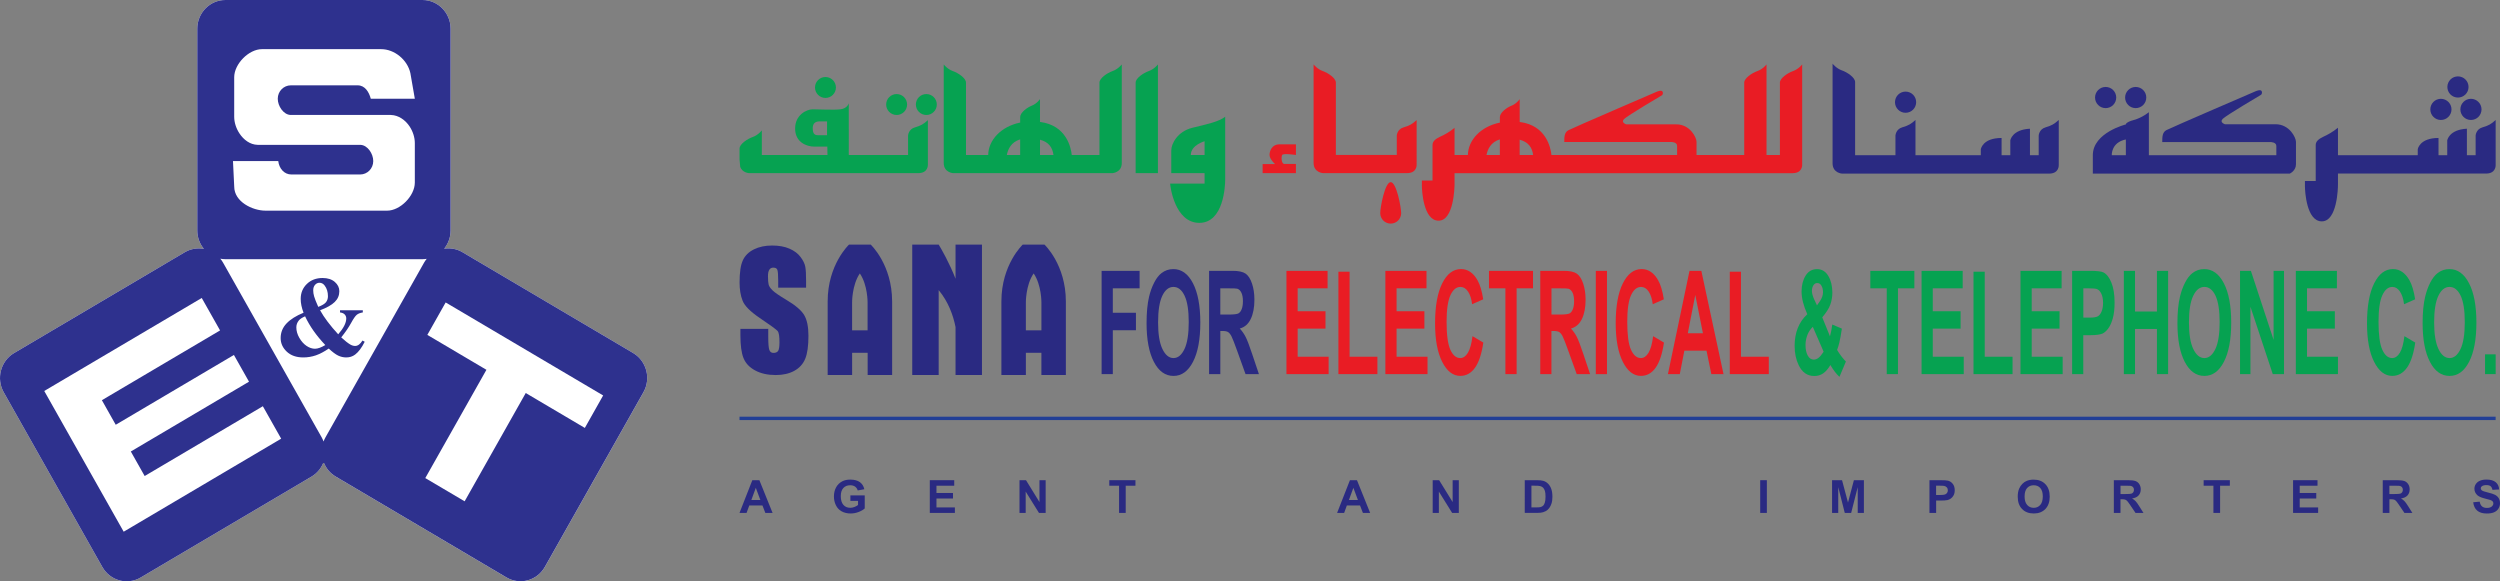 <svg xmlns="http://www.w3.org/2000/svg" xmlns:xlink="http://www.w3.org/1999/xlink" version="1.1" id="Layer_1" x="0px" y="0px" style="enable-background:new 0 0 1080 1080;" xml:space="preserve" viewBox="131.04 445.25 805.1 187.21">
<rect x="131.04" y="445.25" width="805.1" height="187.21" fill="#808080" stroke="none"/>
<style type="text/css">
	.st0{fill:#2A2A85;}
	.st1{fill:#EC1C24;}
	.st2{fill:#00A551;}
	.st3{fill:#223F99;}
	.st4{fill:#FFFFFF;}
	.st5{fill:#2E3191;}
	.st6{fill:url(#SVGID_1_);}
	.st7{fill:url(#SVGID_00000124131270984370368860000015780049118375107968_);}
	.st8{fill:url(#SVGID_00000059281951199644715720000016494502203300919196_);}
	.st9{fill:url(#SVGID_00000181804685528863757570000017266999373081430155_);}
	.st10{fill:url(#SVGID_00000090258772316292014490000016311051741035696294_);}
	.st11{fill:#2E3191;stroke:#FFFFFF;stroke-width:1.109;stroke-miterlimit:10;}
	.st12{fill:none;stroke:#2E3191;stroke-width:2.049;stroke-miterlimit:10;}
	.st13{fill:url(#SVGID_00000135670422921334479710000010872850897726155681_);}
	.st14{fill:none;stroke:#2E3191;stroke-miterlimit:10;}
	.st15{fill:#FCE819;}
	.st16{fill:#4A4A4A;}
	.st17{fill:#FF9900;}
	.st18{fill:#2A2A82;}
	.st19{fill:#E91C24;}
	.st20{fill:#06A251;}
	.st21{fill:#223F96;}
	.st22{fill:#2E318E;}
	.st23{opacity:0.72;clip-path:url(#SVGID_00000152260654734149011400000016298329774835937186_);}
	
		.st24{fill:none;stroke:url(#SVGID_00000040556217452243436580000015386830714374022322_);stroke-width:5.884;stroke-miterlimit:10;}
	
		.st25{fill:none;stroke:url(#SVGID_00000034792127281377500270000005331904380557105030_);stroke-width:5.884;stroke-miterlimit:10;}
	
		.st26{fill:none;stroke:url(#SVGID_00000053514335536760571590000001277787263005529246_);stroke-width:5.884;stroke-miterlimit:10;}
	
		.st27{fill:none;stroke:url(#SVGID_00000142168383356577624320000018229630662766621371_);stroke-width:5.884;stroke-miterlimit:10;}
	
		.st28{fill:none;stroke:url(#SVGID_00000018945916166979225500000007227823790201170821_);stroke-width:5.884;stroke-miterlimit:10;}
	
		.st29{fill:none;stroke:url(#SVGID_00000122679846660911932440000005740467882365150882_);stroke-width:5.884;stroke-miterlimit:10;}
	
		.st30{fill:none;stroke:url(#SVGID_00000137817913525840971500000014351846408052231826_);stroke-width:5.884;stroke-miterlimit:10;}
	
		.st31{fill:none;stroke:url(#SVGID_00000084509056090041913960000001048907573373272736_);stroke-width:5.884;stroke-miterlimit:10;}
	
		.st32{fill:none;stroke:url(#SVGID_00000021081952179339194310000003018414402125475225_);stroke-width:5.884;stroke-miterlimit:10;}
	
		.st33{fill:none;stroke:url(#SVGID_00000183214604316073992830000005654381267546546858_);stroke-width:5.884;stroke-miterlimit:10;}
	
		.st34{fill:none;stroke:url(#SVGID_00000003069434453208936980000014274182296336021682_);stroke-width:5.884;stroke-miterlimit:10;}
	
		.st35{fill:none;stroke:url(#SVGID_00000134964944605134205220000005550377666346854322_);stroke-width:5.884;stroke-miterlimit:10;}
	
		.st36{fill:none;stroke:url(#SVGID_00000091014702124648299130000008567909058329380228_);stroke-width:5.884;stroke-miterlimit:10;}
	
		.st37{fill:none;stroke:url(#SVGID_00000158710008256901428520000011699773112302781332_);stroke-width:5.884;stroke-miterlimit:10;}
	
		.st38{fill:none;stroke:url(#SVGID_00000072972094114458736000000004588926500415290044_);stroke-width:5.884;stroke-miterlimit:10;}
	
		.st39{fill:none;stroke:url(#SVGID_00000070831811404606888720000005617589058780890558_);stroke-width:5.884;stroke-miterlimit:10;}
	
		.st40{fill:none;stroke:url(#SVGID_00000031206579360460925700000008336626210909314983_);stroke-width:5.884;stroke-miterlimit:10;}
	
		.st41{fill:none;stroke:url(#SVGID_00000067223355735327679620000014285084155715747768_);stroke-width:5.884;stroke-miterlimit:10;}
	
		.st42{fill:none;stroke:url(#SVGID_00000003789498093173776410000009008593531050428334_);stroke-width:5.884;stroke-miterlimit:10;}
	
		.st43{fill:none;stroke:url(#SVGID_00000041258520359854827270000010261672669346043018_);stroke-width:5.884;stroke-miterlimit:10;}
	
		.st44{fill:none;stroke:url(#SVGID_00000002385066697463318000000013627168503025543096_);stroke-width:5.884;stroke-miterlimit:10;}
	
		.st45{fill:none;stroke:url(#SVGID_00000076593431473734171950000009560721102183904696_);stroke-width:5.884;stroke-miterlimit:10;}
	
		.st46{fill:none;stroke:url(#SVGID_00000054946017391768492560000016320464824162111114_);stroke-width:5.884;stroke-miterlimit:10;}
	
		.st47{fill:none;stroke:url(#SVGID_00000181074107057455752760000005455714777162742941_);stroke-width:5.884;stroke-miterlimit:10;}
	
		.st48{fill:none;stroke:url(#SVGID_00000129917430687770492610000015990916215366569914_);stroke-width:5.884;stroke-miterlimit:10;}
	
		.st49{fill:none;stroke:url(#SVGID_00000062151257962061514600000002633905153337531575_);stroke-width:5.884;stroke-miterlimit:10;}
	
		.st50{fill:none;stroke:url(#SVGID_00000159450691881504538280000016025778810561143469_);stroke-width:5.884;stroke-miterlimit:10;}
	.st51{clip-path:url(#SVGID_00000152260654734149011400000016298329774835937186_);fill:#2A2A82;}
	.st52{clip-path:url(#SVGID_00000152260654734149011400000016298329774835937186_);fill:#B3B3B3;}
	
		.st53{clip-path:url(#SVGID_00000152260654734149011400000016298329774835937186_);fill:url(#SVGID_00000029022504898283600260000008463793503972092605_);}
	
		.st54{clip-path:url(#SVGID_00000152260654734149011400000016298329774835937186_);fill:url(#SVGID_00000108273972942514005170000011503556858541085858_);}
	.st55{clip-path:url(#SVGID_00000152260654734149011400000016298329774835937186_);fill:none;}
	
		.st56{clip-path:url(#SVGID_00000152260654734149011400000016298329774835937186_);fill:url(#SVGID_00000032622675113224440310000008016043875958737595_);}
	.st57{clip-path:url(#SVGID_00000152260654734149011400000016298329774835937186_);}
</style>
<g>
	<g>
		<polygon class="st18" points="485.8,565.73 485.8,532.48 498.04,532.48 498.04,538.1 489.41,538.1 489.41,545.97 496.86,545.97     496.86,551.6 489.41,551.6 489.41,565.73   "/>
		<path class="st18" d="M500.28,549.31c0-3.39,0.27-6.23,0.81-8.53c0.41-1.69,0.96-3.21,1.66-4.56c0.7-1.35,1.47-2.35,2.31-2.99    c1.11-0.88,2.39-1.32,3.85-1.32c2.63,0,4.73,1.52,6.31,4.56c1.58,3.04,2.37,7.27,2.37,12.68c0,5.37-0.78,9.57-2.35,12.61    c-1.56,3.03-3.66,4.55-6.28,4.55c-2.65,0-4.76-1.51-6.33-4.53C501.06,558.76,500.28,554.6,500.28,549.31 M503.99,549.09    c0,3.76,0.46,6.62,1.4,8.56c0.94,1.94,2.12,2.91,3.56,2.91c1.44,0,2.61-0.97,3.53-2.89c0.92-1.93,1.38-4.83,1.38-8.68    c0-3.81-0.45-6.66-1.35-8.53c-0.9-1.88-2.09-2.81-3.57-2.81c-1.49,0-2.68,0.95-3.59,2.85    C504.45,542.39,503.99,545.26,503.99,549.09"/>
		<path class="st18" d="M520.41,565.73v-33.26H528c1.91,0,3.29,0.3,4.16,0.89c0.86,0.6,1.56,1.66,2.07,3.19    c0.52,1.53,0.78,3.28,0.78,5.24c0,2.5-0.4,4.56-1.18,6.18c-0.79,1.63-1.96,2.66-3.53,3.08c0.78,0.85,1.42,1.78,1.93,2.79    c0.51,1.02,1.19,2.81,2.05,5.4l2.18,6.49h-4.31l-2.6-7.24c-0.93-2.59-1.56-4.22-1.9-4.89c-0.34-0.67-0.7-1.13-1.08-1.38    c-0.38-0.26-0.98-0.38-1.81-0.38h-0.73v13.89H520.41z M524.02,546.55h2.67c1.73,0,2.81-0.14,3.24-0.41    c0.43-0.27,0.77-0.74,1.01-1.4c0.25-0.67,0.37-1.5,0.37-2.5c0-1.12-0.16-2.02-0.48-2.71c-0.32-0.69-0.77-1.13-1.36-1.31    c-0.3-0.08-1.17-0.11-2.63-0.11h-2.81V546.55z"/>
		<polygon class="st19" points="545.33,565.73 545.33,532.48 558.57,532.48 558.57,538.1 548.94,538.1 548.94,545.48 557.9,545.48     557.9,551.08 548.94,551.08 548.94,560.13 558.91,560.13 558.91,565.73   "/>
		<polygon class="st19" points="562.06,565.73 562.06,532.75 565.66,532.75 565.66,560.13 574.62,560.13 574.62,565.73   "/>
		<polygon class="st19" points="577.19,565.73 577.19,532.48 590.43,532.48 590.43,538.1 580.79,538.1 580.79,545.48 589.75,545.48     589.75,551.08 580.79,551.08 580.79,560.13 590.76,560.13 590.76,565.73   "/>
		<path class="st19" d="M605.24,553.51l3.49,2.06c-0.53,3.63-1.43,6.33-2.67,8.09c-1.25,1.76-2.83,2.64-4.74,2.64    c-2.37,0-4.32-1.51-5.84-4.53c-1.53-3.01-2.29-7.14-2.29-12.38c0-5.53,0.77-9.83,2.3-12.89c1.53-3.06,3.55-4.6,6.05-4.6    c2.18,0,3.96,1.2,5.32,3.61c0.81,1.42,1.42,3.47,1.83,6.13l-3.57,1.58c-0.21-1.72-0.65-3.09-1.32-4.08    c-0.67-1-1.48-1.49-2.44-1.49c-1.32,0-2.4,0.88-3.22,2.65c-0.82,1.77-1.24,4.64-1.24,8.6c0,4.21,0.4,7.2,1.22,8.99    c0.81,1.78,1.87,2.67,3.17,2.67c0.96,0,1.78-0.56,2.47-1.7C604.44,557.73,604.94,555.94,605.24,553.51"/>
		<polygon class="st19" points="615.84,565.73 615.84,538.1 610.55,538.1 610.55,532.48 624.73,532.48 624.73,538.1 619.45,538.1     619.45,565.73   "/>
		<path class="st19" d="M627.07,565.73v-33.26h7.58c1.91,0,3.29,0.3,4.16,0.89c0.86,0.6,1.56,1.66,2.07,3.19    c0.52,1.53,0.78,3.28,0.78,5.24c0,2.5-0.4,4.56-1.18,6.18c-0.79,1.63-1.96,2.66-3.53,3.08c0.78,0.85,1.42,1.78,1.93,2.79    c0.51,1.02,1.19,2.81,2.05,5.4l2.18,6.49h-4.31l-2.61-7.24c-0.93-2.59-1.56-4.22-1.9-4.89c-0.34-0.67-0.7-1.13-1.08-1.38    c-0.38-0.26-0.99-0.38-1.82-0.38h-0.73v13.89H627.07z M630.67,546.55h2.67c1.73,0,2.81-0.14,3.24-0.41    c0.43-0.27,0.77-0.74,1.01-1.4c0.25-0.67,0.37-1.5,0.37-2.5c0-1.12-0.16-2.02-0.48-2.71c-0.32-0.69-0.77-1.13-1.36-1.31    c-0.29-0.08-1.17-0.11-2.63-0.11h-2.81V546.55z"/>
		<rect x="644.95" y="532.48" class="st19" width="3.6" height="33.26"/>
		<path class="st19" d="M663.41,553.51l3.49,2.06c-0.53,3.63-1.43,6.33-2.67,8.09c-1.25,1.76-2.83,2.64-4.74,2.64    c-2.37,0-4.32-1.51-5.84-4.53c-1.52-3.01-2.29-7.14-2.29-12.38c0-5.53,0.77-9.83,2.3-12.89c1.53-3.06,3.55-4.6,6.05-4.6    c2.18,0,3.96,1.2,5.32,3.61c0.81,1.42,1.42,3.47,1.83,6.13l-3.57,1.58c-0.21-1.72-0.65-3.09-1.32-4.08    c-0.67-1-1.48-1.49-2.44-1.49c-1.32,0-2.4,0.88-3.22,2.65c-0.82,1.77-1.23,4.64-1.23,8.6c0,4.21,0.4,7.2,1.21,8.99    c0.81,1.78,1.87,2.67,3.17,2.67c0.96,0,1.78-0.56,2.47-1.7C662.61,557.73,663.11,555.94,663.41,553.51"/>
		<path class="st19" d="M686.08,565.73h-3.92l-1.56-7.55h-7.13l-1.47,7.55h-3.82l6.95-33.26h3.81L686.08,565.73z M679.45,552.58    l-2.46-12.34l-2.41,12.34H679.45z"/>
		<polygon class="st19" points="688.1,565.73 688.1,532.75 691.7,532.75 691.7,560.13 700.66,560.13 700.66,565.73   "/>
		<path class="st20" d="M725.49,561.68l-2.07,4.93c-1.02-0.93-1.99-2.2-2.92-3.81c-0.72,1.21-1.49,2.1-2.3,2.67    c-0.81,0.58-1.78,0.87-2.9,0.87c-2.22,0-3.9-1.17-5.02-3.5c-0.87-1.8-1.3-3.87-1.3-6.21c0-2.14,0.34-4.05,1.02-5.75    c0.68-1.71,1.7-3.19,3.06-4.44c-0.61-1.35-1.07-2.63-1.38-3.85c-0.31-1.22-0.46-2.37-0.46-3.46c0-2.01,0.43-3.72,1.3-5.12    c0.86-1.39,2.1-2.09,3.69-2.09c1.54,0,2.75,0.73,3.62,2.2c0.87,1.46,1.3,3.26,1.3,5.38c0,1.35-0.22,2.62-0.65,3.83    c-0.43,1.21-1.3,2.58-2.6,4.11l2.48,6.11c0.29-0.97,0.54-2.24,0.75-3.79l3.09,1.32c-0.31,2.04-0.58,3.53-0.81,4.48    c-0.23,0.95-0.47,1.74-0.73,2.37c0.38,0.66,0.87,1.4,1.48,2.19C724.76,560.89,725.21,561.42,725.49,561.68 M714.84,550.51    c-0.79,0.74-1.37,1.63-1.77,2.68c-0.39,1.05-0.58,2.11-0.58,3.2c0,1.38,0.24,2.5,0.72,3.37c0.48,0.87,1.13,1.3,1.94,1.3    c0.54,0,1.05-0.2,1.55-0.59c0.49-0.39,1.03-1.04,1.62-1.95L714.84,550.51z M716.18,543.59l0.92-1.31    c0.68-0.99,1.02-1.96,1.02-2.93c0-0.82-0.17-1.51-0.5-2.09c-0.33-0.58-0.77-0.86-1.33-0.86c-0.55,0-0.97,0.25-1.28,0.76    c-0.31,0.5-0.46,1.09-0.46,1.76c0,0.78,0.26,1.73,0.78,2.85L716.18,543.59z"/>
		<polygon class="st20" points="738.65,565.73 738.65,538.1 733.36,538.1 733.36,532.48 747.54,532.48 747.54,538.1 742.26,538.1     742.26,565.73   "/>
		<polygon class="st20" points="749.86,565.73 749.86,532.48 763.1,532.48 763.1,538.1 753.47,538.1 753.47,545.48 762.43,545.48     762.43,551.08 753.47,551.08 753.47,560.13 763.44,560.13 763.44,565.73   "/>
		<polygon class="st20" points="766.59,565.73 766.59,532.75 770.2,532.75 770.2,560.13 779.16,560.13 779.16,565.73   "/>
		<polygon class="st20" points="781.72,565.73 781.72,532.48 794.96,532.48 794.96,538.1 785.33,538.1 785.33,545.48 794.29,545.48     794.29,551.08 785.33,551.08 785.33,560.13 795.3,560.13 795.3,565.73   "/>
		<path class="st20" d="M798.35,565.73v-33.26h5.78c2.19,0,3.62,0.17,4.28,0.5c1.02,0.5,1.88,1.58,2.57,3.26    c0.69,1.67,1.04,3.83,1.04,6.48c0,2.04-0.2,3.76-0.6,5.15c-0.4,1.39-0.9,2.48-1.52,3.28c-0.61,0.79-1.23,1.32-1.87,1.58    c-0.86,0.31-2.11,0.47-3.74,0.47h-2.35v12.54H798.35z M801.96,538.1v9.44h1.97c1.42,0,2.37-0.17,2.85-0.52    c0.48-0.35,0.85-0.9,1.12-1.63c0.27-0.74,0.41-1.61,0.41-2.59c0-1.21-0.19-2.21-0.57-2.99c-0.38-0.78-0.86-1.28-1.45-1.48    c-0.43-0.15-1.3-0.22-2.59-0.22H801.96z"/>
		<polygon class="st20" points="815,565.73 815,532.48 818.6,532.48 818.6,545.57 825.66,545.57 825.66,532.48 829.26,532.48     829.26,565.73 825.66,565.73 825.66,551.19 818.6,551.19 818.6,565.73   "/>
		<path class="st20" d="M832.26,549.31c0-3.39,0.27-6.23,0.82-8.53c0.41-1.69,0.96-3.21,1.66-4.56c0.7-1.35,1.47-2.35,2.31-2.99    c1.11-0.88,2.39-1.32,3.85-1.32c2.63,0,4.73,1.52,6.31,4.56c1.58,3.04,2.37,7.27,2.37,12.68c0,5.37-0.78,9.57-2.35,12.61    c-1.56,3.03-3.66,4.55-6.28,4.55c-2.65,0-4.76-1.51-6.33-4.53C833.04,558.76,832.26,554.6,832.26,549.31 M835.97,549.09    c0,3.76,0.46,6.62,1.4,8.56c0.94,1.94,2.12,2.91,3.56,2.91c1.44,0,2.61-0.97,3.54-2.89c0.92-1.93,1.38-4.83,1.38-8.68    c0-3.81-0.45-6.66-1.34-8.53c-0.9-1.88-2.09-2.81-3.57-2.81c-1.49,0-2.68,0.95-3.59,2.85    C836.43,542.39,835.97,545.26,835.97,549.09"/>
		<polygon class="st20" points="852.42,565.73 852.42,532.48 855.92,532.48 863.23,554.69 863.23,532.48 866.58,532.48     866.58,565.73 862.96,565.73 855.77,544.04 855.77,565.73   "/>
		<polygon class="st20" points="870.39,565.73 870.39,532.48 883.62,532.48 883.62,538.1 873.99,538.1 873.99,545.48 882.95,545.48     882.95,551.08 873.99,551.08 873.99,560.13 883.96,560.13 883.96,565.73   "/>
		<path class="st20" d="M905.36,553.51l3.49,2.06c-0.53,3.63-1.42,6.33-2.67,8.09c-1.25,1.76-2.83,2.64-4.74,2.64    c-2.37,0-4.32-1.51-5.84-4.53c-1.53-3.01-2.29-7.14-2.29-12.38c0-5.53,0.77-9.83,2.3-12.89c1.53-3.06,3.55-4.6,6.05-4.6    c2.18,0,3.96,1.2,5.32,3.61c0.81,1.42,1.42,3.47,1.83,6.13l-3.57,1.58c-0.21-1.72-0.65-3.09-1.32-4.08    c-0.67-1-1.48-1.49-2.44-1.49c-1.32,0-2.4,0.88-3.22,2.65c-0.82,1.77-1.24,4.64-1.24,8.6c0,4.21,0.41,7.2,1.22,8.99    c0.81,1.78,1.87,2.67,3.17,2.67c0.96,0,1.78-0.56,2.47-1.7C904.57,557.73,905.06,555.94,905.36,553.51"/>
		<path class="st20" d="M911.22,549.31c0-3.39,0.27-6.23,0.82-8.53c0.41-1.69,0.96-3.21,1.66-4.56c0.7-1.35,1.47-2.35,2.31-2.99    c1.11-0.88,2.39-1.32,3.85-1.32c2.63,0,4.73,1.52,6.31,4.56c1.58,3.04,2.37,7.27,2.37,12.68c0,5.37-0.78,9.57-2.35,12.61    c-1.57,3.03-3.66,4.55-6.28,4.55c-2.66,0-4.77-1.51-6.33-4.53C912,558.76,911.22,554.6,911.22,549.31 M914.93,549.09    c0,3.76,0.47,6.62,1.4,8.56c0.93,1.94,2.12,2.91,3.56,2.91c1.44,0,2.61-0.97,3.53-2.89c0.92-1.93,1.38-4.83,1.38-8.68    c0-3.81-0.45-6.66-1.34-8.53c-0.9-1.88-2.09-2.81-3.57-2.81c-1.49,0-2.68,0.95-3.59,2.85    C915.39,542.39,914.93,545.26,914.93,549.09"/>
		<rect x="931.32" y="559.36" class="st20" width="3.42" height="6.37"/>
		<path class="st18" d="M411.44,524.02h-3.47h-0.03h-3.48c0,0-6.88,6.39-6.88,18.31v23.69h7.88v-7.16h5v7.16h7.88v-23.69    C418.33,530.41,411.44,524.02,411.44,524.02 M410.45,551.63h-5v-8.94c0,0-0.07-5.6,2.48-9.36h0.03c2.55,3.76,2.48,9.36,2.48,9.36    V551.63z"/>
		<path class="st18" d="M467.4,524.02h-3.47h-0.04h-3.48c0,0-6.88,6.39-6.88,18.31v23.69h7.88v-7.16h5v7.16h7.88v-23.69    C474.28,530.41,467.4,524.02,467.4,524.02 M466.41,551.63h-5v-8.94c0,0-0.07-5.6,2.49-9.36h0.04c2.55,3.76,2.48,9.36,2.48,9.36    V551.63z"/>
		<path class="st18" d="M438.76,524.02v11c-1.83-4.81-4.66-9.78-5.43-11h-8.51v42h8.51v-27.34c3.11,3.75,4.67,8.07,5.43,11.89v15.45    h8.51v-42H438.76z"/>
		<path class="st18" d="M390.62,537.9h-8.97v-2.19c0-1.86-0.09-3.04-0.26-3.53c-0.18-0.5-0.61-0.74-1.32-0.74    c-0.56,0-0.99,0.22-1.28,0.68c-0.29,0.46-0.43,1.14-0.43,2.05c0,1.23,0.07,2.14,0.21,2.71c0.14,0.57,0.57,1.21,1.28,1.9    c0.71,0.69,2.17,1.69,4.37,3c2.94,1.74,4.87,3.38,5.79,4.92c0.92,1.54,1.38,3.77,1.38,6.7c0,3.28-0.35,5.75-1.05,7.42    c-0.7,1.67-1.87,2.96-3.52,3.86c-1.64,0.9-3.63,1.35-5.95,1.35c-2.57,0-4.77-0.48-6.6-1.46c-1.83-0.97-3.09-2.29-3.77-3.95    c-0.69-1.66-1.02-4.17-1.02-7.52v-1.94h8.97v2.55c0,2.17,0.11,3.57,0.34,4.22c0.23,0.65,0.67,0.97,1.34,0.97    c0.72,0,1.22-0.22,1.5-0.65c0.28-0.43,0.43-1.35,0.43-2.74c0-1.92-0.18-3.13-0.55-3.61c-0.39-0.49-2.35-1.93-5.89-4.31    c-2.97-2.02-4.79-3.86-5.44-5.51c-0.65-1.65-0.97-3.61-0.97-5.87c0-3.22,0.35-5.59,1.05-7.11c0.7-1.53,1.89-2.71,3.57-3.54    c1.68-0.83,3.63-1.24,5.85-1.24c2.2,0,4.08,0.34,5.62,1.02c1.55,0.68,2.73,1.57,3.56,2.69c0.83,1.11,1.33,2.14,1.51,3.09    c0.18,0.95,0.26,2.44,0.26,4.46V537.9z"/>
		<path class="st18" d="M934.74,498.47v-14.58c-1.43,1.32-2.27,1.79-4.3,2.39c-2.03,0.6-2.15,2.63-2.15,2.63v6.33h-2.81v-8.54    c-5.8,0.3-6.33,3.76-6.33,3.76v4.78h-2.81v-5.56c-6.15,0-6.69,3.64-6.69,3.64v1.91h-25.69v-8.84c-1.79,1.43-3.23,2.21-4.78,2.93    c-1.55,0.72-2.39,1.55-2.39,2.63v11.59h-3.47v1.61c0,1.61,0.48,11.39,5.44,11.39s5.2-10.74,5.2-11.87v-3.53h47.68    C934.86,501.16,934.74,498.47,934.74,498.47"/>
		<path class="st18" d="M794.03,483.89c-1.44,1.31-2.27,1.79-4.3,2.39s-2.15,2.63-2.15,2.63v6.33h-2.81v-8.54    c-5.8,0.3-6.33,3.76-6.33,3.76v4.78h-2.81v-5.56c-6.15,0-6.69,3.64-6.69,3.64v1.91H747.9v-11.35c-1.43,1.31-2.27,1.79-4.3,2.39    c-2.03,0.6-2.15,2.63-2.15,2.63v6.33h-4.3h-8.69v-23.57c0-1.43-2.51-3.14-4.3-3.76c-1.79-0.63-2.96-2.15-2.96-2.15v32.09    c0,3.14,3.05,3.32,3.05,3.32h2.68H728h9.14h7.65h46.14c3.24,0,3.11-2.69,3.11-2.69V483.89z"/>
		<path class="st18" d="M863.87,485.26h-16.31c0,0-1.85-0.6-0.72-1.73c1.14-1.14,12.37-7.77,12.37-7.77s0.48-0.42,0.18-1.14    c-0.3-0.72-1.91,0-1.91,0s-27.49,11.83-28.8,12.55c-1.31,0.72-1.31,2.21-1.31,3.83h34.89c0,0,1.85,0,1.85,1.25v2.99h-41.05v-13.86    c0,0-2.15,1.79-4.84,2.51c-2.69,0.72-2.57,1.43-2.57,1.43s-10.64,2.63-10.64,9.92v5.91h63.45c0,0,1.97-0.9,1.97-2.99v-7.23    C870.44,489.57,868.35,485.26,863.87,485.26 M815.65,490.16v5.08h-4.54C811.11,495.24,810.87,491.12,815.65,490.16"/>
		<path class="st18" d="M920.52,480.48c0,1.88-1.53,3.41-3.41,3.41c-1.88,0-3.41-1.53-3.41-3.41s1.53-3.41,3.41-3.41    C918.99,477.08,920.52,478.6,920.52,480.48"/>
		<path class="st18" d="M930.19,480.48c0,1.88-1.52,3.41-3.41,3.41c-1.88,0-3.4-1.53-3.4-3.41s1.52-3.41,3.4-3.41    C928.67,477.08,930.19,478.6,930.19,480.48"/>
		<path class="st18" d="M926.01,473.26c0,1.88-1.53,3.41-3.41,3.41c-1.88,0-3.41-1.52-3.41-3.41s1.53-3.41,3.41-3.41    C924.49,469.85,926.01,471.37,926.01,473.26"/>
		<path class="st18" d="M812.55,476.66c0,1.88-1.52,3.41-3.41,3.41c-1.88,0-3.41-1.52-3.41-3.41c0-1.88,1.53-3.41,3.41-3.41    C811.02,473.25,812.55,474.78,812.55,476.66"/>
		<path class="st18" d="M748.12,478.16c0,1.88-1.52,3.41-3.41,3.41c-1.88,0-3.41-1.53-3.41-3.41s1.53-3.41,3.41-3.41    C746.6,474.75,748.12,476.28,748.12,478.16"/>
		<path class="st18" d="M822.23,476.66c0,1.88-1.53,3.41-3.41,3.41c-1.88,0-3.41-1.52-3.41-3.41c0-1.88,1.53-3.41,3.41-3.41    C820.7,473.25,822.23,474.78,822.23,476.66"/>
		<path class="st19" d="M587.24,483.93c-1.42,1.3-2.25,1.77-4.25,2.36c-2.01,0.59-2.13,2.6-2.13,2.6v6.26h-19.62v-23.31    c0-1.42-2.48-3.1-4.25-3.72c-1.77-0.62-2.92-2.13-2.92-2.13v31.73c0,3.1,3.01,3.28,3.01,3.28h0.58h3.14h23.38    c3.2,0,3.07-2.66,3.07-2.66V483.93z"/>
		<path class="st20" d="M429.85,483.94c-1.42,1.3-2.24,1.77-4.25,2.36c-2.01,0.59-2.13,2.6-2.13,2.6v6.26h-19.09V478.5    c0,0-0.44,1.68-2.66,1.95c-2.21,0.27-7,0-8.95,0c-1.95,0-5.67,1.77-5.67,6.2c0,4.43,3.72,5.82,6.2,5.82h4.17    c0,0,0.03,1.33,0.05,2.69h-21.14v-7.92c0,0-1.15,1.51-2.93,2.13c-1.77,0.62-4.25,2.3-4.25,3.72v3.5l0.22,2.43    c0.69,1.85,2.79,1.98,2.79,1.98h0.58h1.99h52c3.2,0,3.07-2.66,3.07-2.66V483.94z M397.38,488.78h-3.1c-1.24,0-1.51-1.06-1.51-2.22    c0-1.16,0.44-2.22,2.22-2.22h2.39V488.78z"/>
		<path class="st19" d="M708.49,468.13c-1.77,0.62-4.25,2.31-4.25,3.72v23.31h-4.31V466c0,0-1.15,1.51-2.92,2.13    c-1.77,0.62-4.26,2.31-4.26,3.72v23.31h-15.36v-4.25c0-1.36-2.07-5.61-6.5-5.61h-16.13c0,0-1.83-0.59-0.71-1.71    c1.12-1.12,12.23-7.68,12.23-7.68s0.47-0.41,0.18-1.12c-0.3-0.71-1.89,0-1.89,0s-27.18,11.7-28.47,12.41    c-1.3,0.71-1.3,2.19-1.3,3.78h34.5c0,0,1.83,0,1.83,1.24v2.95h-38.76h-1.7c-0.24-2.3-1.67-9.52-10.14-10.63    c-0.03-0.01-0.06-0.01-0.09-0.01v-7.35c0,0-1.02,1.48-2.6,2.09c-1.58,0.61-3.78,2.27-3.78,3.67v1.79    c-6.2,1.27-10.23,5.67-10.3,10.44h-4.3v-8.74c-1.77,1.42-3.19,2.19-4.73,2.89c-1.54,0.71-2.36,1.54-2.36,2.6v11.46h-3.43v1.6    c0,1.59,0.47,11.34,5.38,11.34c4.9,0,5.14-10.69,5.14-11.81v-3.49h32.91h43.07h17.75h3.72h7.77h3.66h0.06c0,0,0.03,0,0.07-0.01    c3.06-0.07,2.94-2.65,2.94-2.65v-0.61c0,0,0-0.01,0-0.01V466C711.41,466,710.26,467.51,708.49,468.13 M624.77,495.16h-4.34v-4.92    C623.24,490.99,624.45,492.72,624.77,495.16 M614.05,490.15v5.01h-4.29C610.09,493.41,611.09,491,614.05,490.15"/>
		<path class="st20" d="M489.36,468.13c-1.77,0.62-4.25,2.31-4.25,3.72v23.31h-8.92c-0.24-2.3-1.67-9.52-10.14-10.63    c-0.03-0.01-0.06-0.01-0.09-0.01v-7.35c0,0-1.02,1.48-2.6,2.09c-1.58,0.61-3.78,2.27-3.78,3.67v1.79    c-6.2,1.27-10.23,5.67-10.3,10.44h-7.15v-23.31c0-1.42-2.48-3.1-4.25-3.72c-1.77-0.62-2.92-2.13-2.92-2.13v31.73    c0,3.1,3.01,3.28,3.01,3.28h0.58h3.15h43.87h1.42h2.3c0,0,3.01-0.18,3.01-3.28V466C492.29,466,491.13,467.51,489.36,468.13     M470.3,495.16h-4.34v-4.92C468.77,490.99,469.98,492.72,470.3,495.16 M459.57,490.15v5.01h-4.29    C455.61,493.41,456.61,491,459.57,490.15"/>
		<path class="st20" d="M501.01,468.13c-1.77,0.62-4.25,2.31-4.25,3.72v29.15h7.18v-35C503.94,466,502.79,467.51,501.01,468.13"/>
		<path class="st20" d="M508.24,493.65v7.36h10.72v3.37h-11.08c0,0.89,1.51,12.64,9.39,12.64c7.89,0,8.33-12.02,8.33-13.97v-20.2    c-2.04,1.59-5.85,2.39-10.64,3.57C510.19,487.6,508.24,491.62,508.24,493.65 M518.96,490.73v4.43h-4.43    C514.53,491.97,518.96,490.73,518.96,490.73"/>
		<path class="st19" d="M539.88,495.16c0,1.33,1.77,2.93,1.77,2.93h-3.99v2.92h10.72v-2.96h-3.72c-0.97,0-1.06-2.27-0.71-2.89    c0.35-0.62,4.43,0,4.43,0v-3.42h-5.36C540.67,491.74,539.88,493.83,539.88,495.16"/>
		<path class="st19" d="M582.27,513.89c0,1.86-1.51,3.37-3.37,3.37c-1.86,0-3.37-1.51-3.37-3.37s1.51-9.98,3.37-9.98    C580.76,503.9,582.27,512.03,582.27,513.89"/>
		<path class="st20" d="M423.16,478.91c0,1.86-1.51,3.37-3.37,3.37c-1.86,0-3.37-1.51-3.37-3.37s1.51-3.37,3.37-3.37    C421.66,475.54,423.16,477.05,423.16,478.91"/>
		<path class="st20" d="M400.24,473.42c0,1.86-1.51,3.37-3.37,3.37c-1.86,0-3.37-1.51-3.37-3.37c0-1.86,1.51-3.37,3.37-3.37    C398.73,470.05,400.24,471.56,400.24,473.42"/>
		<path class="st20" d="M432.73,478.91c0,1.86-1.51,3.37-3.37,3.37c-1.86,0-3.37-1.51-3.37-3.37s1.51-3.37,3.37-3.37    C431.23,475.54,432.73,477.05,432.73,478.91"/>
		<rect x="369.19" y="579.44" class="st21" width="565.54" height="1.09"/>
		<path class="st18" d="M379.84,610.43h-2.33l-0.93-2.4h-4.24l-0.88,2.4h-2.27l4.13-10.54h2.27L379.84,610.43z M375.9,606.26    l-1.46-3.91l-1.43,3.91H375.9z"/>
		<path class="st18" d="M404.9,606.56v-1.78h4.62v4.2c-0.45,0.43-1.1,0.81-1.95,1.14c-0.85,0.33-1.71,0.49-2.59,0.49    c-1.11,0-2.08-0.23-2.9-0.69c-0.83-0.46-1.45-1.13-1.86-1.99c-0.42-0.86-0.62-1.8-0.62-2.81c0-1.1,0.23-2.07,0.7-2.93    c0.46-0.85,1.14-1.51,2.03-1.96c0.68-0.35,1.53-0.53,2.54-0.53c1.32,0,2.35,0.28,3.09,0.82c0.74,0.55,1.22,1.31,1.43,2.28    l-2.13,0.4c-0.15-0.52-0.43-0.93-0.84-1.23c-0.41-0.3-0.93-0.45-1.55-0.45c-0.94,0-1.68,0.29-2.23,0.88    c-0.55,0.59-0.83,1.46-0.83,2.62c0,1.25,0.28,2.19,0.84,2.82c0.56,0.63,1.29,0.94,2.2,0.94c0.45,0,0.9-0.09,1.35-0.26    c0.45-0.18,0.84-0.39,1.16-0.64v-1.34H404.9z"/>
		<polygon class="st18" points="430.47,610.43 430.47,599.89 438.34,599.89 438.34,601.67 432.62,601.67 432.62,604.01     437.94,604.01 437.94,605.79 432.62,605.79 432.62,608.66 438.55,608.66 438.55,610.43   "/>
		<polygon class="st18" points="459.36,610.43 459.36,599.89 461.45,599.89 465.79,606.93 465.79,599.89 467.78,599.89     467.78,610.43 465.63,610.43 461.35,603.56 461.35,610.43   "/>
		<polygon class="st18" points="491.42,610.43 491.42,601.67 488.27,601.67 488.27,599.89 496.7,599.89 496.7,601.67 493.56,601.67     493.56,610.43   "/>
		<path class="st18" d="M572.28,610.43h-2.33l-0.93-2.4h-4.24l-0.87,2.4h-2.27l4.13-10.54h2.27L572.28,610.43z M568.34,606.26    l-1.46-3.91l-1.43,3.91H568.34z"/>
		<polygon class="st18" points="592.42,610.43 592.42,599.89 594.5,599.89 598.85,606.93 598.85,599.89 600.84,599.89     600.84,610.43 598.69,610.43 594.41,603.56 594.41,610.43   "/>
		<path class="st18" d="M622.08,599.89h3.92c0.88,0,1.56,0.07,2.02,0.2c0.62,0.18,1.16,0.51,1.6,0.97c0.45,0.46,0.78,1.03,1.01,1.71    c0.23,0.67,0.35,1.5,0.35,2.49c0,0.87-0.11,1.62-0.33,2.24c-0.27,0.77-0.64,1.39-1.14,1.86c-0.37,0.36-0.87,0.64-1.51,0.84    c-0.47,0.15-1.11,0.22-1.9,0.22h-4.03V599.89z M624.22,601.67v6.98h1.6c0.6,0,1.03-0.03,1.3-0.1c0.35-0.09,0.64-0.23,0.86-0.44    c0.23-0.21,0.42-0.55,0.56-1.02c0.15-0.47,0.22-1.12,0.22-1.93c0-0.82-0.07-1.44-0.22-1.88c-0.15-0.44-0.35-0.78-0.61-1.02    c-0.26-0.24-0.59-0.41-0.99-0.5c-0.3-0.07-0.89-0.1-1.76-0.1H624.22z"/>
		<rect x="697.9" y="599.89" class="st18" width="2.14" height="10.54"/>
		<polygon class="st18" points="721.04,610.43 721.04,599.89 724.25,599.89 726.17,607.08 728.07,599.89 731.29,599.89     731.29,610.43 729.3,610.43 729.3,602.13 727.19,610.43 725.13,610.43 723.03,602.13 723.03,610.43   "/>
		<path class="st18" d="M752.4,610.43v-10.54h3.44c1.3,0,2.15,0.05,2.55,0.16c0.61,0.16,1.12,0.5,1.53,1.03    c0.41,0.53,0.62,1.21,0.62,2.05c0,0.65-0.12,1.19-0.36,1.63s-0.54,0.79-0.9,1.04c-0.36,0.25-0.73,0.42-1.11,0.5    c-0.51,0.1-1.25,0.15-2.22,0.15h-1.4v3.98H752.4z M754.54,601.67v2.99h1.17c0.84,0,1.41-0.06,1.7-0.17    c0.28-0.11,0.51-0.28,0.67-0.52c0.16-0.23,0.24-0.51,0.24-0.82c0-0.38-0.11-0.7-0.34-0.95c-0.23-0.25-0.51-0.4-0.86-0.47    c-0.26-0.05-0.77-0.07-1.54-0.07H754.54z"/>
		<path class="st18" d="M780.83,605.23c0-1.07,0.16-1.97,0.49-2.7c0.24-0.54,0.57-1.02,0.99-1.45c0.42-0.43,0.87-0.74,1.37-0.95    c0.66-0.28,1.42-0.42,2.29-0.42c1.56,0,2.82,0.48,3.75,1.45c0.94,0.96,1.41,2.31,1.41,4.02c0,1.7-0.47,3.03-1.4,3.99    c-0.93,0.96-2.18,1.44-3.74,1.44c-1.58,0-2.83-0.48-3.76-1.44C781.3,608.22,780.83,606.91,780.83,605.23 M783.04,605.15    c0,1.19,0.28,2.1,0.83,2.72c0.56,0.62,1.26,0.92,2.11,0.92c0.85,0,1.56-0.31,2.1-0.92s0.82-1.53,0.82-2.75    c0-1.21-0.27-2.11-0.8-2.71c-0.53-0.59-1.24-0.89-2.12-0.89c-0.88,0-1.6,0.3-2.14,0.9C783.31,603.03,783.04,603.94,783.04,605.15"/>
		<path class="st18" d="M811.78,610.43v-10.54h4.51c1.13,0,1.96,0.09,2.47,0.28c0.51,0.19,0.93,0.53,1.23,1.01    c0.31,0.48,0.46,1.04,0.46,1.66c0,0.79-0.23,1.44-0.7,1.96s-1.17,0.84-2.1,0.97c0.46,0.27,0.84,0.56,1.15,0.89    c0.3,0.32,0.71,0.89,1.22,1.71l1.3,2.06h-2.56l-1.55-2.29c-0.55-0.82-0.93-1.34-1.13-1.55c-0.2-0.21-0.42-0.36-0.64-0.44    c-0.23-0.08-0.59-0.12-1.08-0.12h-0.44v4.4H811.78z M813.93,604.35h1.58c1.03,0,1.67-0.04,1.93-0.13c0.26-0.09,0.46-0.23,0.6-0.45    c0.15-0.21,0.22-0.48,0.22-0.79c0-0.35-0.1-0.64-0.29-0.86c-0.19-0.22-0.46-0.36-0.81-0.41c-0.17-0.02-0.7-0.04-1.56-0.04h-1.67    V604.35z"/>
		<polygon class="st18" points="843.85,610.43 843.85,601.67 840.7,601.67 840.7,599.89 849.14,599.89 849.14,601.67 846,601.67     846,610.43   "/>
		<polygon class="st18" points="869.5,610.43 869.5,599.89 877.37,599.89 877.37,601.67 871.64,601.67 871.64,604.01 876.97,604.01     876.97,605.79 871.64,605.79 871.64,608.66 877.57,608.66 877.57,610.43   "/>
		<path class="st18" d="M898.38,610.43v-10.54h4.51c1.13,0,1.96,0.09,2.47,0.28c0.51,0.19,0.93,0.53,1.23,1.01    c0.31,0.48,0.46,1.04,0.46,1.66c0,0.79-0.23,1.44-0.7,1.96s-1.17,0.84-2.1,0.97c0.46,0.27,0.84,0.56,1.15,0.89    c0.3,0.32,0.71,0.89,1.22,1.71l1.3,2.06h-2.56l-1.55-2.29c-0.55-0.82-0.93-1.34-1.13-1.55c-0.2-0.21-0.42-0.36-0.64-0.44    c-0.23-0.08-0.59-0.12-1.08-0.12h-0.43v4.4H898.38z M900.52,604.35h1.58c1.03,0,1.67-0.04,1.93-0.13c0.26-0.09,0.46-0.23,0.6-0.45    c0.15-0.21,0.22-0.48,0.22-0.79c0-0.35-0.1-0.64-0.29-0.86c-0.19-0.22-0.46-0.36-0.81-0.41c-0.17-0.02-0.7-0.04-1.56-0.04h-1.67    V604.35z"/>
		<path class="st18" d="M927.51,607l2.09-0.2c0.12,0.7,0.38,1.21,0.76,1.53c0.38,0.33,0.9,0.49,1.55,0.49    c0.69,0,1.21-0.14,1.56-0.44c0.35-0.29,0.53-0.63,0.53-1.02c0-0.25-0.07-0.46-0.22-0.64c-0.15-0.17-0.4-0.33-0.77-0.46    c-0.25-0.09-0.82-0.24-1.71-0.46c-1.15-0.28-1.96-0.63-2.42-1.04c-0.65-0.58-0.98-1.29-0.98-2.12c0-0.54,0.15-1.04,0.46-1.51    c0.31-0.47,0.75-0.82,1.33-1.07c0.58-0.24,1.27-0.37,2.09-0.37c1.33,0,2.33,0.29,3.01,0.87c0.67,0.58,1.03,1.35,1.06,2.32    L933.7,603c-0.09-0.54-0.29-0.93-0.59-1.17c-0.3-0.24-0.75-0.36-1.36-0.36c-0.62,0-1.11,0.13-1.46,0.38    c-0.23,0.16-0.34,0.38-0.34,0.66c0,0.25,0.11,0.46,0.32,0.64c0.27,0.22,0.93,0.46,1.97,0.7c1.04,0.24,1.81,0.5,2.31,0.76    c0.5,0.26,0.89,0.62,1.17,1.07c0.28,0.45,0.42,1.01,0.42,1.68c0,0.6-0.17,1.17-0.51,1.7c-0.34,0.53-0.82,0.92-1.43,1.18    c-0.62,0.26-1.39,0.38-2.31,0.38c-1.34,0-2.37-0.31-3.09-0.93C928.08,609.08,927.65,608.18,927.51,607"/>
	</g>
	<g>
		<path class="st4" d="M334.96,558.95l-55.01-32.49c-1.84-1.09-3.91-1.43-5.87-1.12c1.3-1.6,2.07-3.65,2.07-5.87v-64.98    c0-5.08-4.07-9.24-9.03-9.24h-63.52c-4.97,0-9.03,4.16-9.03,9.24v64.98c0,2.26,0.8,4.33,2.13,5.93c-2.04-0.38-4.21-0.06-6.14,1.07    l-55.01,32.49c-4.3,2.54-5.79,8.22-3.31,12.62l31.76,56.27c2.48,4.4,8.04,5.92,12.34,3.38l55.01-32.49c1.86-1.1,3.19-2.78,3.9-4.7    c0.72,1.91,2.04,3.59,3.9,4.69l55.01,32.49c4.3,2.54,9.86,1.02,12.34-3.38l31.76-56.27C340.75,567.17,339.26,561.5,334.96,558.95"/>
		<path class="st22" d="M334.96,558.95l-55.01-32.49c-1.84-1.09-3.91-1.42-5.87-1.12c1.29-1.6,2.07-3.65,2.07-5.87v-64.98    c0-5.08-4.07-9.24-9.03-9.24h-63.52c-4.97,0-9.03,4.16-9.03,9.24v64.98c0,2.25,0.8,4.32,2.13,5.93c-2.04-0.38-4.21-0.06-6.14,1.07    l-55.01,32.49c-4.3,2.54-5.79,8.22-3.31,12.62l31.76,56.27c2.49,4.4,8.04,5.92,12.34,3.38l55.01-32.49c1.86-1.1,3.19-2.78,3.9-4.7    c0.71,1.91,2.04,3.59,3.9,4.68l55.01,32.49c4.3,2.54,9.86,1.02,12.34-3.39l31.76-56.27C340.75,567.18,339.26,561.5,334.96,558.95     M247.16,491.9h-22.49c-0.06,0-0.13,0-0.2,0.01v-0.01h-10.36c-0.05,0-0.1-0.01-0.15-0.01c-2.37-0.06-4.47-1.61-5.84-3.72    c-1.04-1.59-1.66-3.5-1.66-5.32v-12.72c0-4.28,4.7-9.05,8.93-9.05h38.41c4.22,0,8.44,3.37,9.4,7.74l1.43,8.23h-14.18    c-0.58-2.18-1.89-4.32-4.22-4.32h-21.52c-2.33,0-4.22,1.93-4.22,4.32c0,2.34,1.82,5.11,4.09,5.22h21.84c0.07,0,0.14,0,0.2-0.01    v0.01h10.21c0.05,0,0.1,0.01,0.15,0.01c2.37,0.06,4.61,1.61,5.99,3.72c1.04,1.59,1.66,3.5,1.66,5.32v12.72    c0,4.28-4.7,9.05-8.92,9.05h-39.15c-4.22,0-10.09-2.88-10.09-7.74l-0.4-8.23h14.58c0.28,2.36,1.89,4.32,4.22,4.32h22.15    c2.33,0,4.22-1.93,4.22-4.32C251.25,494.78,249.43,492.01,247.16,491.9 M170.87,616.48l-25.58-45.32l50.72-29.95l5.9,10.45    l-38.06,22.47l4.46,7.91l38.06-22.48l4.86,8.61l-38.06,22.48l4.46,7.9l38.06-22.48l5.9,10.45L170.87,616.48z M235.84,586.12    c-0.24,0.42-0.43,0.86-0.6,1.31c-0.16-0.44-0.36-0.87-0.59-1.3l-31.76-56.27c-0.26-0.47-0.57-0.9-0.9-1.3    c0.52,0.1,1.06,0.16,1.6,0.16h63.52c0.46,0,0.91-0.05,1.35-0.12c-0.31,0.39-0.61,0.8-0.86,1.25L235.84,586.12z M319.38,583.06    l-19.03-11.24l-19.68,34.87l-12.67-7.48l19.69-34.87l-19.03-11.24l5.9-10.45l50.72,29.95L319.38,583.06z"/>
		<path class="st22" d="M245.41,556.66c-0.51,0-1.02-0.15-1.55-0.45c-0.75-0.44-1.73-1.2-2.93-2.31c1.37-1.71,2.42-3.25,3.18-4.64    c0.75-1.38,1.36-2.26,1.83-2.64c0.47-0.38,1.12-0.63,1.94-0.75v-0.7h-7.34v0.7c0.66,0.07,1.16,0.29,1.5,0.64    c0.34,0.36,0.51,0.79,0.51,1.29c0,1.42-0.86,3.12-2.59,5.11c-2.56-2.77-4.51-5.35-5.84-7.74c2.15-0.81,3.72-1.69,4.71-2.66    c1-0.97,1.49-2.13,1.49-3.49c0-1.13-0.48-2.12-1.45-2.97c-0.97-0.85-2.29-1.27-3.94-1.27c-2.06,0-3.75,0.64-5.07,1.92    c-1.32,1.28-1.98,2.88-1.98,4.8c0,0.7,0.07,1.42,0.23,2.17c0.16,0.75,0.38,1.51,0.69,2.29c-2.4,0.98-4.23,2.13-5.49,3.46    c-1.26,1.33-1.89,2.9-1.89,4.71c0,1.67,0.66,3.13,1.97,4.37c1.32,1.24,3.09,1.86,5.33,1.86c1.4,0,2.74-0.23,4.04-0.67    c1.29-0.45,2.68-1.18,4.15-2.19c1.19,1.11,2.19,1.86,3.02,2.26c0.83,0.4,1.7,0.6,2.62,0.6c1.07,0,2.02-0.3,2.85-0.92    c1.09-0.82,2.12-2.19,3.09-4.13l-0.72-0.39C247.07,556.07,246.28,556.66,245.41,556.66 M232.5,536.98    c0.39-0.44,0.87-0.67,1.42-0.67c0.67,0,1.24,0.31,1.69,0.92c0.69,0.92,1.04,2.06,1.04,3.41c0,0.76-0.21,1.4-0.63,1.94    c-0.43,0.53-1.25,1.03-2.49,1.5c-0.71-1.6-1.15-2.73-1.34-3.41c-0.19-0.67-0.28-1.3-0.28-1.89    C231.9,538.03,232.1,537.42,232.5,536.98 M233.98,557.26c-0.56,0.2-1.06,0.3-1.51,0.3c-0.9,0-1.81-0.31-2.72-0.92    c-0.9-0.61-1.68-1.48-2.32-2.6s-0.96-2.24-0.96-3.37c0-0.83,0.28-1.58,0.83-2.25c0.39-0.46,1.05-0.89,1.99-1.3    c1.5,3.2,3.68,6.28,6.51,9.25C235.14,556.77,234.53,557.06,233.98,557.26"/>
	</g>
</g>
</svg>